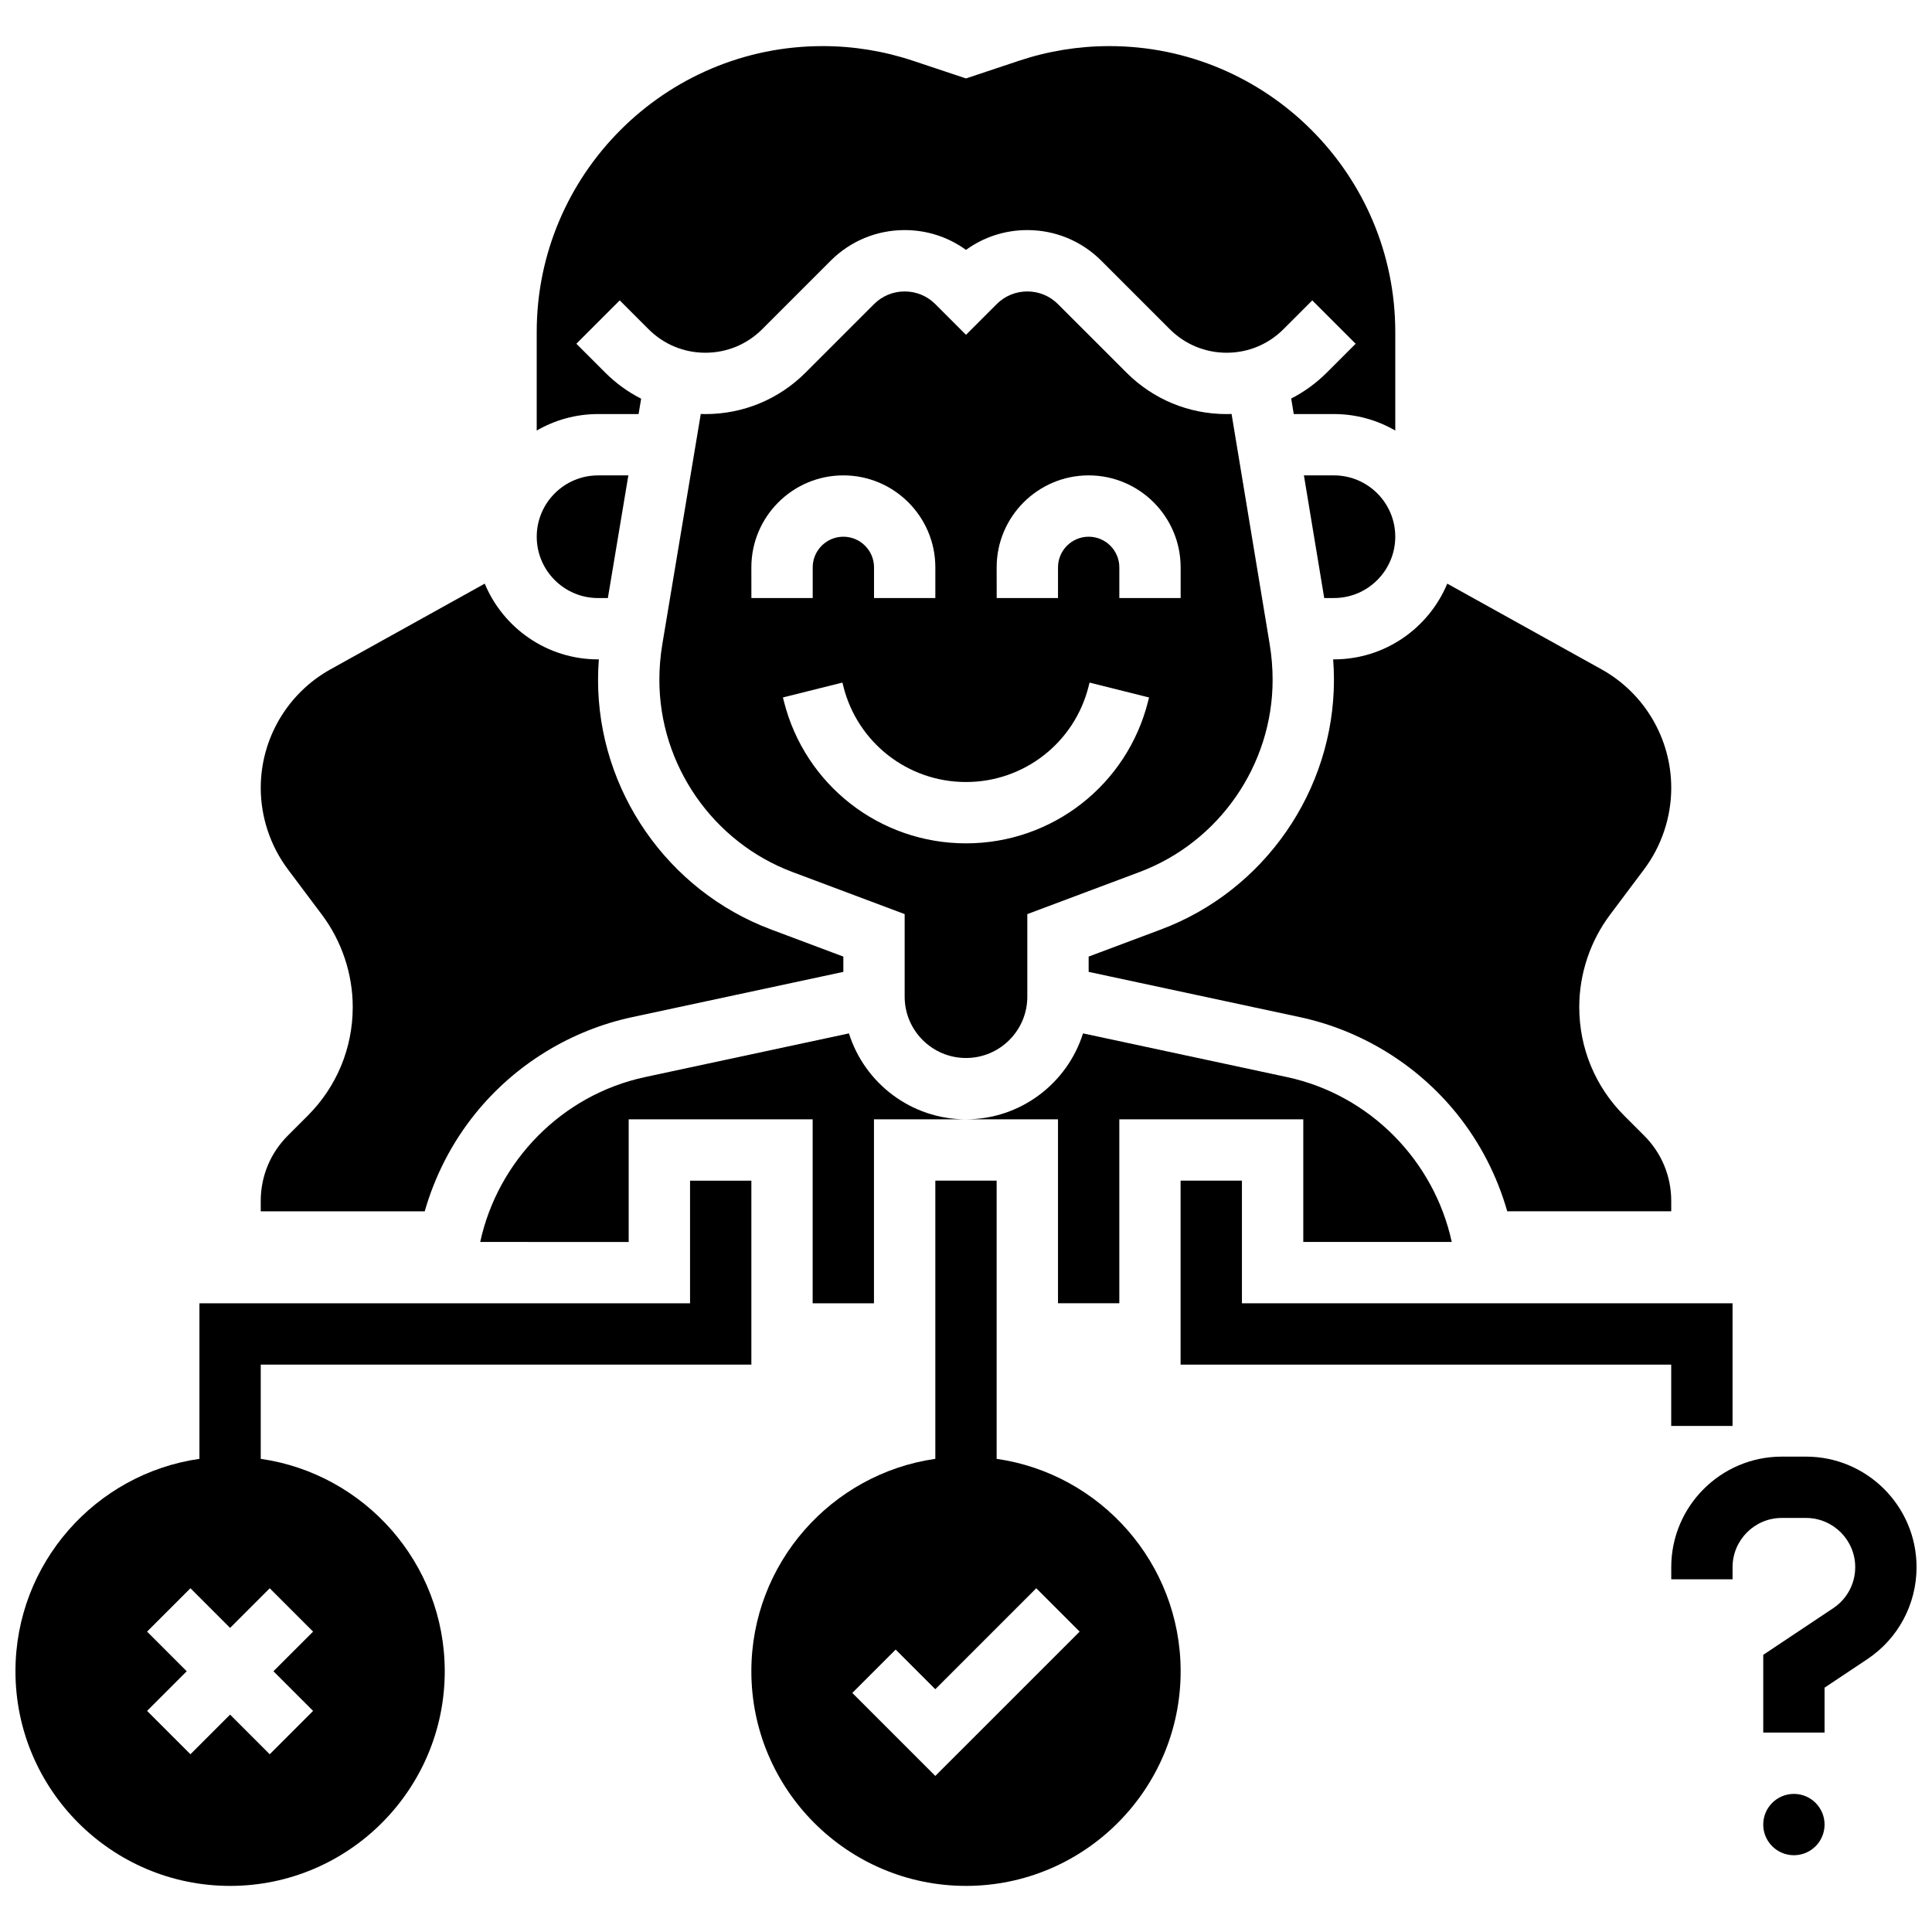 <?xml version="1.0" encoding="UTF-8"?>
<!-- Uploaded to: ICON Repo, www.iconrepo.com, Generator: ICON Repo Mixer Tools -->
<svg width="800px" height="800px" version="1.1" viewBox="144 144 512 512" xmlns="http://www.w3.org/2000/svg">
 <defs>
  <clipPath id="b">
   <path d="m148.09 456h195.91v188h-195.91z"/>
  </clipPath>
  <clipPath id="a">
   <path d="m586 530h65.902v74h-65.902z"/>
  </clipPath>
 </defs>
 <path d="m586.89 521.89h16.254v-32.504h-130.02v-32.504h-16.254v48.758h130.02z"/>
 <g clip-path="url(#b)">
  <path d="m213.1 530.61v-24.969h130.02v-48.754h-16.25v32.504l-130.02-0.004v41.219c-27.527 3.957-48.754 27.688-48.754 56.293 0 31.363 25.516 56.883 56.883 56.883 31.363 0 56.883-25.516 56.883-56.883-0.004-28.605-21.23-52.336-48.758-56.289zm13.871 66.797-11.492 11.492-10.504-10.508-10.504 10.504-11.492-11.492 10.504-10.504-10.504-10.504 11.492-11.492 10.504 10.508 10.504-10.504 11.492 11.492-10.508 10.5z"/>
 </g>
 <path d="m408.12 530.61v-73.727h-16.25v73.723c-27.527 3.957-48.754 27.688-48.754 56.293 0 31.363 25.516 56.883 56.883 56.883 31.363 0 56.883-25.516 56.883-56.883-0.008-28.605-21.234-52.336-48.762-56.289zm-16.254 84.031-21.996-21.996 11.492-11.492 10.504 10.508 26.758-26.758 11.492 11.492z"/>
 <g clip-path="url(#a)">
  <path d="m622.61 530.02h-6.41c-16.156 0-29.301 13.141-29.301 29.297v3.207h16.25v-3.207c0-7.195 5.852-13.047 13.047-13.047h6.41c7.195 0 13.047 5.852 13.047 13.047 0 4.371-2.172 8.43-5.809 10.855l-18.566 12.379v20.602h16.25v-11.902l11.332-7.555c8.168-5.445 13.047-14.559 13.047-24.379 0-16.156-13.141-29.297-29.297-29.297z"/>
 </g>
 <path d="m627.53 627.53c0 4.484-3.641 8.125-8.129 8.125-4.488 0-8.125-3.641-8.125-8.125 0-4.488 3.637-8.129 8.125-8.129 4.488 0 8.129 3.641 8.129 8.129"/>
 <path d="m313.23 253.73 0.68-4.07c-3.477-1.77-6.695-4.09-9.535-6.93l-7.633-7.633 11.492-11.492 7.633 7.633c4.023 4.027 9.371 6.242 15.062 6.242 5.691 0 11.039-2.215 15.062-6.238l18.137-18.141c5.238-5.238 12.207-8.125 19.617-8.125 5.918 0 11.555 1.84 16.25 5.25 4.703-3.41 10.336-5.25 16.254-5.25 7.41 0 14.379 2.887 19.617 8.125l18.141 18.141c4.023 4.023 9.371 6.238 15.062 6.238 5.691 0 11.039-2.215 15.062-6.238l7.633-7.633 11.492 11.492-7.633 7.633c-2.816 2.816-6.004 5.121-9.445 6.887l0.68 4.113 10.652-0.004c5.918 0 11.465 1.598 16.25 4.371v-26.113c0-41.777-33.992-75.77-75.77-75.77-8.16 0-16.223 1.309-23.961 3.887l-14.031 4.68-14.031-4.676c-7.742-2.582-15.805-3.891-23.961-3.891-41.781 0-75.773 33.992-75.773 75.77v26.113c4.785-2.773 10.332-4.371 16.254-4.371z"/>
 <path d="m400 424.38c8.961 0 16.25-7.293 16.25-16.25v-21.883l29.73-11.148c21.102-7.914 35.277-28.371 35.277-50.91 0-3.184-0.262-6.348-0.773-9.445l-10.105-61.039c-0.434 0.016-0.871 0.031-1.309 0.031-10.031 0-19.461-3.906-26.555-11l-18.141-18.137c-2.172-2.172-5.055-3.363-8.125-3.363s-5.957 1.195-8.125 3.363l-8.125 8.125-8.125-8.125c-2.172-2.172-5.055-3.363-8.125-3.363s-5.957 1.195-8.125 3.363l-18.141 18.141c-7.098 7.09-16.527 10.996-26.555 10.996-0.406 0-0.812-0.016-1.215-0.031l-10.188 61.004c-0.523 3.125-0.785 6.312-0.785 9.48 0 22.535 14.18 42.996 35.277 50.906l29.727 11.152v21.883c0 8.961 7.293 16.25 16.254 16.25zm8.125-130.02c0-13.441 10.934-24.379 24.379-24.379 13.441 0 24.379 10.934 24.379 24.379v8.125h-16.25v-8.125c0-4.481-3.644-8.125-8.125-8.125-4.481 0-8.125 3.644-8.125 8.125v8.125h-16.25zm-65.008 0c0-13.441 10.934-24.379 24.379-24.379 13.441 0 24.379 10.934 24.379 24.379v8.125h-16.25v-8.125c0-4.481-3.644-8.125-8.125-8.125s-8.125 3.644-8.125 8.125v8.125h-16.25zm8.609 35.445-0.242-0.973 15.766-3.941 0.242 0.973c3.734 14.941 17.102 25.379 32.504 25.379s28.77-10.438 32.504-25.379l0.242-0.969 15.766 3.941-0.242 0.973c-5.543 22.188-25.395 37.688-48.266 37.688-22.875 0-42.727-15.5-48.273-37.691z"/>
 <path d="m513.76 286.23c0-8.961-7.293-16.25-16.25-16.25h-7.961l5.383 32.504h2.578c8.961 0 16.25-7.293 16.25-16.254z"/>
 <path d="m302.49 302.49h2.602l5.43-32.504h-8.031c-8.961 0-16.25 7.293-16.25 16.25-0.004 8.961 7.289 16.254 16.25 16.254z"/>
 <path d="m497.3 318.74c0.133 1.801 0.211 3.602 0.211 5.402 0 29.32-18.414 55.891-45.824 66.172l-19.184 7.191v4.051l55.953 11.988c16.309 3.496 31.066 12.562 41.551 25.531 6.203 7.676 10.742 16.527 13.426 25.93l43.461 0.004v-2.746c0-6.539-2.547-12.688-7.172-17.312l-5.273-5.273c-7.695-7.695-11.93-17.926-11.93-28.809 0-8.758 2.894-17.438 8.148-24.441l9.039-12.055c4.637-6.184 7.191-13.844 7.191-21.57 0-13.051-7.086-25.094-18.492-31.43l-40.867-22.703c-4.894 11.77-16.508 20.07-30.027 20.07z"/>
 <path d="m528.73 473.13c-4.66-21.449-21.602-38.965-43.68-43.695l-54.039-11.578c-4.141 13.18-16.477 22.77-31.008 22.77h24.379v48.754h16.25v-48.754h48.754v32.504z"/>
 <path d="m368.98 417.86-54.039 11.578c-22.078 4.731-39.02 22.25-43.68 43.695l39.348 0.004v-32.504h48.754v48.754h16.25v-48.754h24.379c-14.531 0-26.867-9.59-31.012-22.773z"/>
 <path d="m269.99 439.08c10.484-12.969 25.242-22.039 41.551-25.531l55.953-11.992v-4.051l-19.184-7.195c-27.41-10.277-45.824-36.852-45.824-66.125 0-1.812 0.078-3.633 0.211-5.445h-0.211c-13.52 0-25.133-8.301-30.027-20.07l-40.867 22.703c-11.406 6.34-18.492 18.383-18.492 31.43 0 7.727 2.555 15.391 7.191 21.574l9.039 12.055c5.254 7.004 8.148 15.684 8.148 24.438 0 10.879-4.238 21.109-11.934 28.805l-5.273 5.273c-4.625 4.629-7.172 10.777-7.172 17.316v2.746h43.461c2.688-9.402 7.227-18.258 13.43-25.93z"/>
</svg>